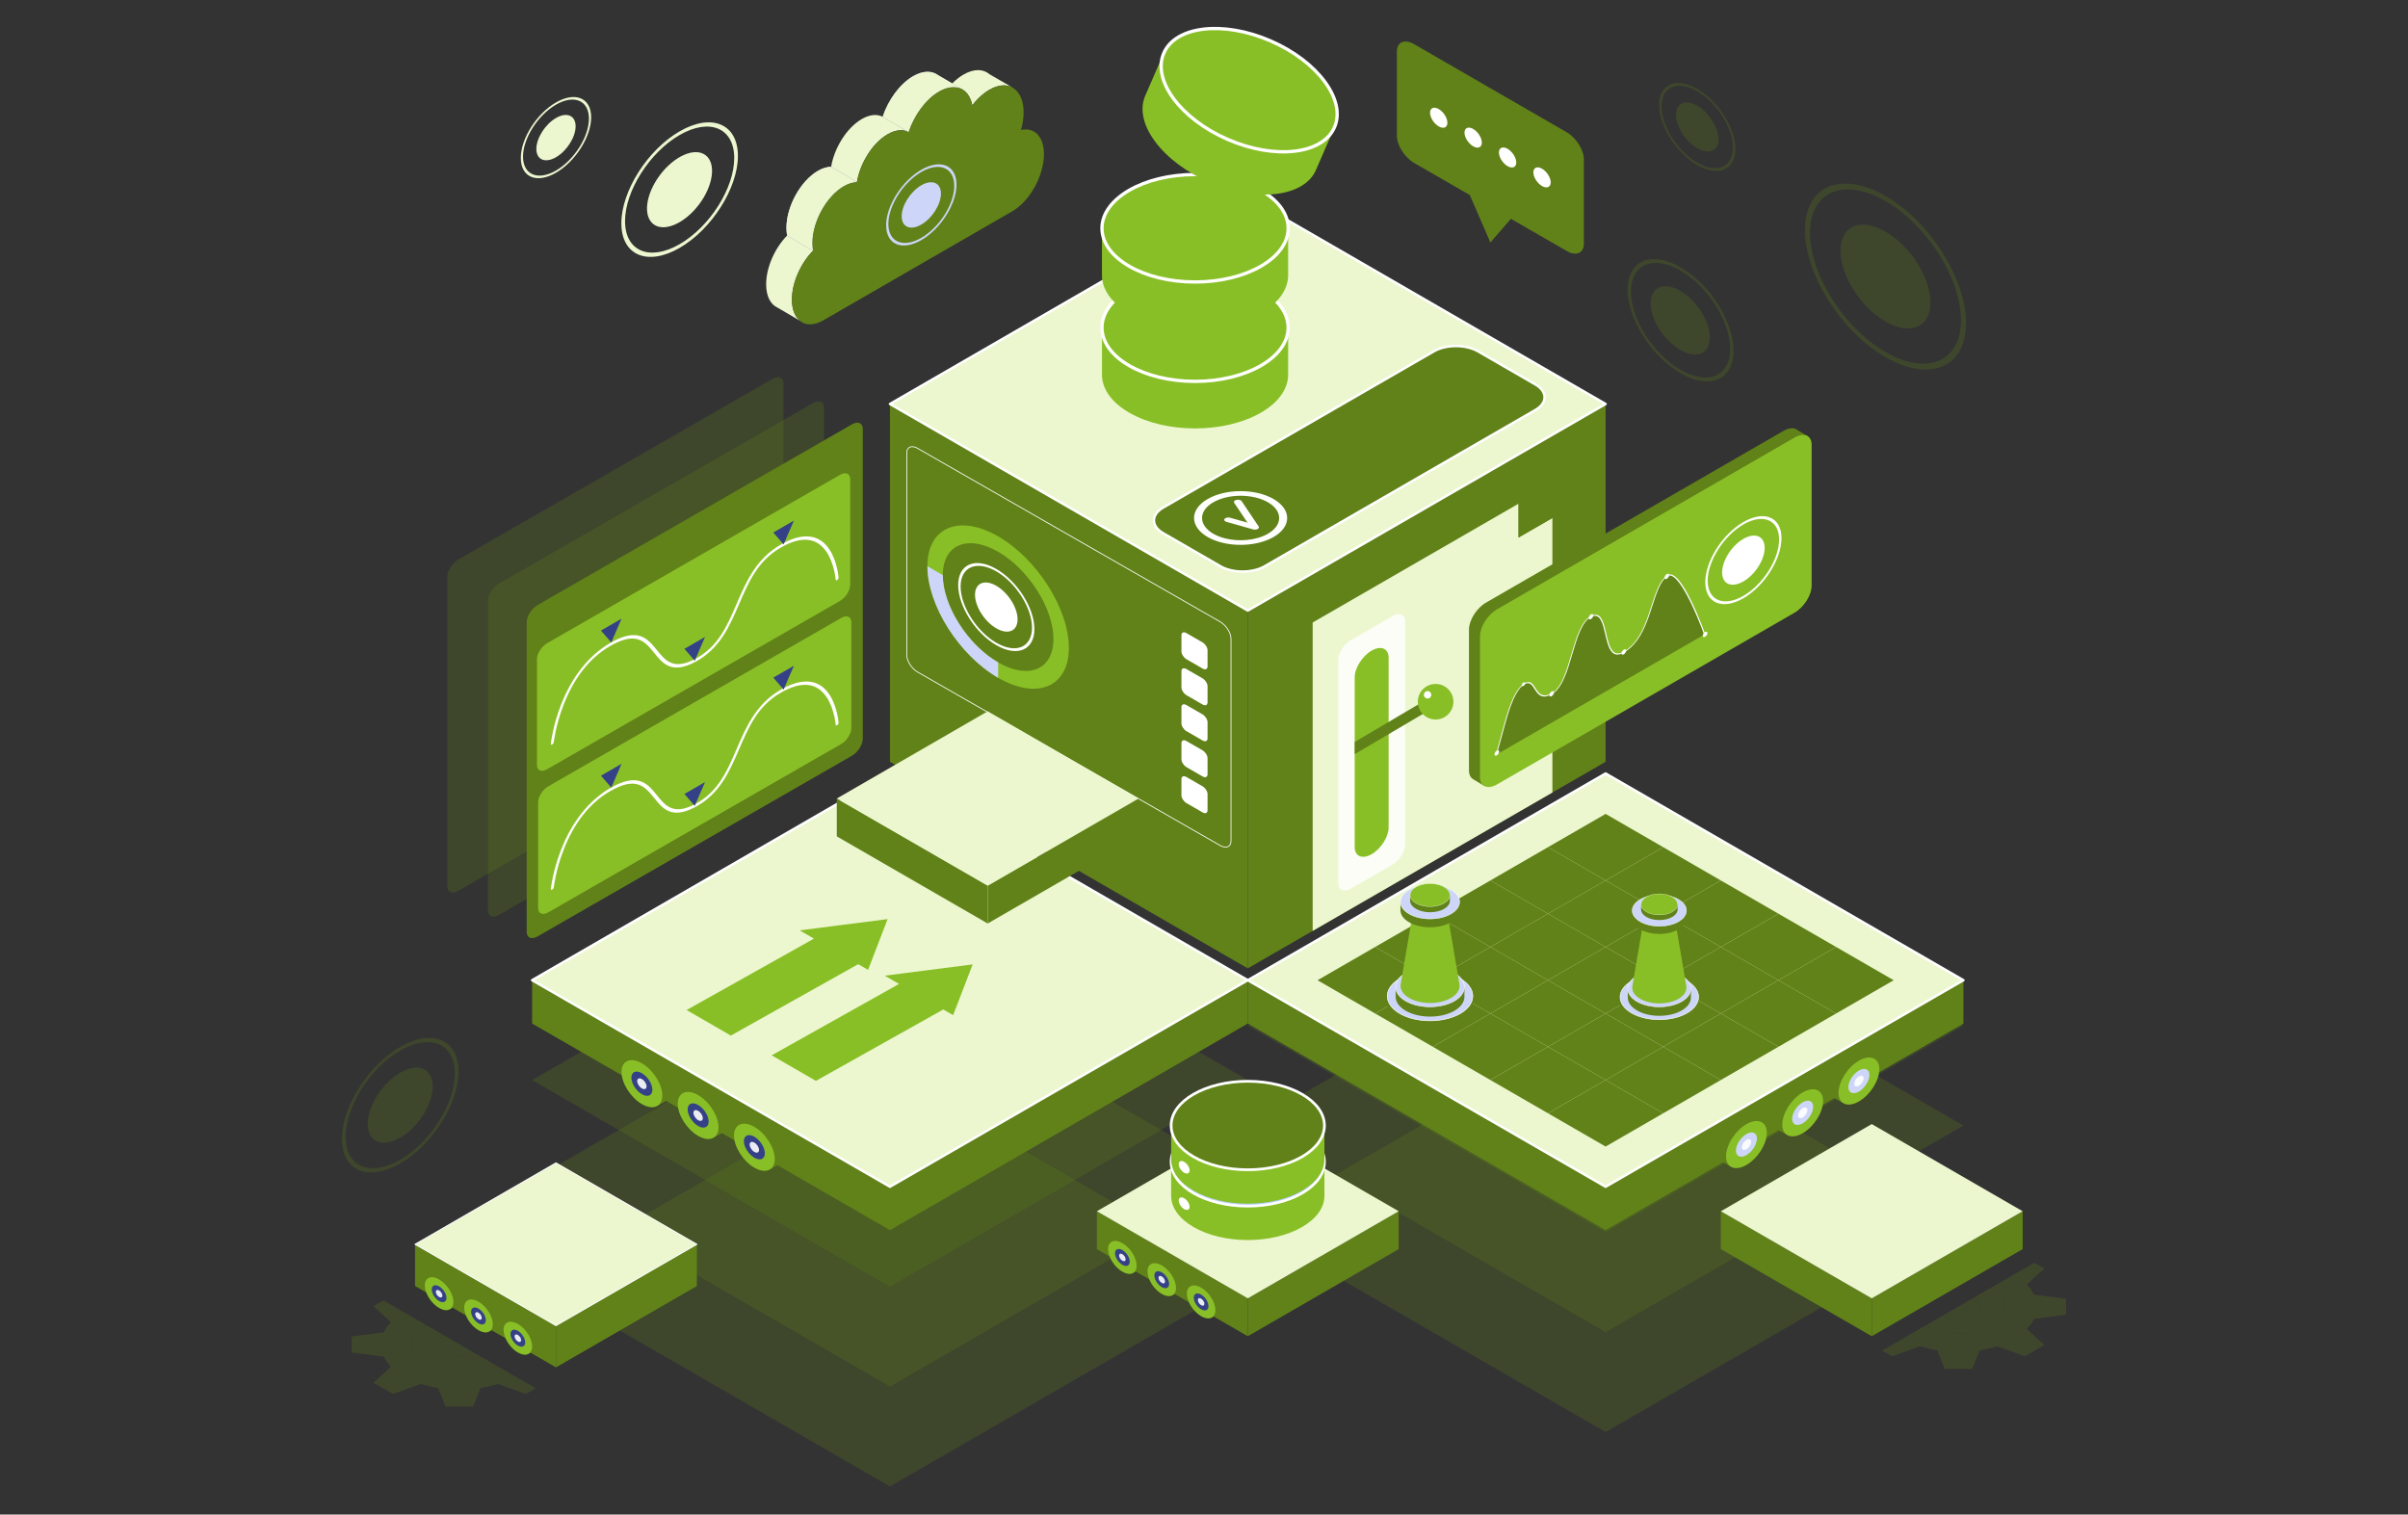 <?xml version="1.0" encoding="utf-8"?>
<!-- Generator: Adobe Illustrator 24.1.2, SVG Export Plug-In . SVG Version: 6.00 Build 0)  -->
<svg version="1.1" id="Layer_1" xmlns="http://www.w3.org/2000/svg" xmlns:xlink="http://www.w3.org/1999/xlink" x="0px" y="0px"
	 viewBox="0 0 921.34 579.54" style="enable-background:new 0 0 921.34 579.54;" xml:space="preserve">
<rect x="0" y="0" width="921.34" height="579.54" fill="#333333" stroke="none"/>
<style type="text/css">
	.st0{opacity:0.25;fill:#618219;}
	.st1{fill:#618219;}
	.st2{fill:#ECF7D0;}
	.st3{fill:none;stroke:#FFFFFF;stroke-width:0.936;stroke-linecap:round;stroke-linejoin:round;stroke-miterlimit:10;}
	.st4{fill:none;stroke:#FFFFFF;stroke-width:0.369;stroke-linecap:round;stroke-linejoin:round;stroke-miterlimit:10;}
	.st5{fill:#89BF26;}
	.st6{fill:none;stroke:#FFFFFF;stroke-width:0.3;stroke-linecap:round;stroke-linejoin:round;stroke-miterlimit:10;}
	.st7{fill:#FFFFFF;}
	.st8{fill:#354187;}
	.st9{fill:none;stroke:#FFFFFF;stroke-width:0.936;stroke-miterlimit:10;}
	.st10{fill:none;stroke:#FFFFFF;stroke-width:1.266;stroke-miterlimit:10;}
	.st11{fill:#CDD6F9;}
	.st12{fill:none;stroke:#FFFFFF;stroke-width:0.221;stroke-miterlimit:10;}
	.st13{fill:none;stroke:#FFFFFF;stroke-width:0.178;stroke-miterlimit:10;}
	.st14{fill:none;stroke:#FFFFFF;stroke-width:0.153;stroke-miterlimit:10;}
	.st15{fill:none;stroke:#FFFFFF;stroke-width:0.103;stroke-miterlimit:10;}
	.st16{fill:none;stroke:#FFFFFF;stroke-width:0.241;stroke-miterlimit:10;}
	.st17{fill:none;stroke:#FFFFFF;stroke-width:0.194;stroke-miterlimit:10;}
	.st18{fill:none;stroke:#FFFFFF;stroke-width:0.167;stroke-miterlimit:10;}
	.st19{fill:none;stroke:#FFFFFF;stroke-width:0.112;stroke-miterlimit:10;}
	.st20{fill:url(#SVGID_1_);}
	.st21{fill:none;stroke:#FFFFFF;stroke-width:1.042;stroke-miterlimit:10;}
	.st22{opacity:0.25;}
	.st23{opacity:0.8;fill:#FFFFFF;}
	.st24{clip-path:url(#SVGID_3_);}
	.st25{opacity:0.9;fill:#FFFFFF;}
</style>
<g>
	<g>
		<polygon class="st0" points="340.51,492.34 477.42,413.29 340.51,334.18 203.6,413.29 		"/>
		<polygon class="st0" points="340.51,530.57 477.42,451.52 340.51,372.41 203.6,451.52 		"/>
		<polygon class="st0" points="340.51,568.79 477.42,489.75 340.51,410.64 203.6,489.75 		"/>
	</g>
	<g>
		<polygon class="st0" points="614.33,471.52 751.24,392.47 614.33,313.36 477.42,392.47 		"/>
		<polygon class="st0" points="614.33,509.74 751.24,430.7 614.33,351.59 477.42,430.7 		"/>
		<polygon class="st0" points="614.33,547.97 751.24,468.92 614.33,389.81 477.42,468.92 		"/>
	</g>
	<path class="st0" d="M311.13,280.98l-120.28,69.14c-2.3,1.33-4.16,0.54-4.16-1.76V229.88c0-2.3,1.86-5.23,4.16-6.56l120.28-69.14
		c2.3-1.33,4.16-0.54,4.16,1.76v118.49C315.29,276.72,313.43,279.66,311.13,280.98z"/>
	<path class="st0" d="M295.6,271.76L175.32,340.9c-2.3,1.33-4.16,0.54-4.16-1.76V220.65c0-2.3,1.86-5.23,4.16-6.56l120.28-69.14
		c2.3-1.33,4.16-0.54,4.16,1.76V265.2C299.76,267.49,297.9,270.43,295.6,271.76z"/>
	<g>
		<polygon class="st1" points="614.33,291.49 477.42,370.54 477.42,233.63 614.33,154.58 		"/>
		<polygon class="st1" points="340.51,291.49 477.42,370.54 477.42,233.63 340.51,154.58 		"/>
		<polygon class="st2" points="477.42,233.63 614.33,154.58 477.42,75.47 340.51,154.58 		"/>
		<polygon class="st3" points="477.42,233.63 614.33,154.58 477.42,75.47 340.51,154.58 		"/>
	</g>
	<polygon class="st1" points="477.42,391.65 340.51,470.7 340.51,454.11 477.42,375.07 	"/>
	<polygon class="st1" points="203.6,391.65 340.51,470.7 340.51,454.11 203.6,375.07 	"/>
	<polygon class="st2" points="340.51,454.11 477.42,375.07 340.51,295.96 203.6,375.07 	"/>
	<g>
		<polygon class="st1" points="535.16,477.97 477.42,511.3 477.42,496.82 535.16,463.48 		"/>
		<polygon class="st1" points="419.68,477.97 477.42,511.3 477.42,496.82 419.68,463.48 		"/>
		<polygon class="st2" points="477.42,496.82 535.16,463.48 477.42,430.12 419.68,463.48 		"/>
	</g>
	<g>
		<polygon class="st1" points="773.9,477.97 716.16,511.3 716.16,496.82 773.9,463.48 		"/>
		<polygon class="st1" points="658.42,477.97 716.16,511.3 716.16,496.82 658.42,463.48 		"/>
		<polygon class="st2" points="716.16,496.82 773.9,463.48 716.16,430.12 658.42,463.48 		"/>
	</g>
	<polygon class="st1" points="751.24,391.66 614.33,470.71 614.33,454.13 751.24,375.08 	"/>
	<polygon class="st1" points="477.42,391.66 614.33,470.71 614.33,454.13 477.42,375.08 	"/>
	<polygon class="st2" points="614.33,454.13 751.24,375.08 614.33,295.97 477.42,375.08 	"/>
	<polygon class="st3" points="340.51,454.1 477.42,375.06 340.51,295.95 203.6,375.06 	"/>
	<polygon class="st1" points="266.64,492.09 212.72,523.22 212.72,507.25 266.64,476.12 	"/>
	<polygon class="st1" points="158.8,492.09 212.72,523.22 212.72,507.25 158.8,476.12 	"/>
	<polygon class="st2" points="212.72,507.25 266.64,476.12 212.72,444.96 158.8,476.12 	"/>
	<polygon class="st4" points="212.72,507.25 266.64,476.12 212.72,444.96 158.8,476.12 	"/>
	<polygon class="st3" points="614.33,454.11 751.24,375.07 614.33,295.96 477.42,375.07 	"/>
	<g>
		<polygon class="st1" points="614.33,336.9 592.28,324.17 570.24,336.9 592.28,349.63 		"/>
		<polygon class="st1" points="614.33,362.35 636.37,349.63 614.33,336.9 592.28,349.63 		"/>
		<polygon class="st1" points="636.37,375.08 658.42,362.35 636.37,349.63 614.33,362.35 		"/>
		<polygon class="st1" points="658.42,387.81 680.46,375.08 658.42,362.35 636.37,375.08 		"/>
		<polygon class="st1" points="614.33,387.81 636.37,375.08 614.33,362.35 592.28,375.08 		"/>
		<polygon class="st1" points="592.28,349.63 570.24,336.9 548.2,349.63 570.24,362.35 		"/>
		<polygon class="st1" points="570.24,362.35 548.2,349.63 526.15,362.35 548.2,375.08 		"/>
		<polygon class="st1" points="570.24,362.35 548.2,375.08 570.24,387.81 592.28,375.08 		"/>
		<polygon class="st1" points="614.33,362.35 592.28,349.63 570.24,362.35 592.28,375.08 		"/>
		<polygon class="st1" points="614.33,387.81 636.37,400.53 658.42,387.81 636.37,375.08 		"/>
		<polygon class="st1" points="592.29,400.53 614.33,413.26 636.37,400.53 614.33,387.81 		"/>
		<polygon class="st1" points="592.28,375.08 570.24,387.81 592.29,400.53 614.33,387.81 		"/>
		<polygon class="st1" points="526.15,362.35 504.11,375.08 526.15,387.81 548.2,375.08 		"/>
		<polygon class="st1" points="658.42,387.81 680.46,400.54 702.51,387.81 680.46,375.08 		"/>
		<polygon class="st1" points="702.51,387.81 724.55,375.08 702.51,362.35 680.46,375.08 		"/>
		<polygon class="st1" points="658.42,362.35 680.46,349.63 658.42,336.9 636.37,349.63 		"/>
		<polygon class="st1" points="680.46,375.08 702.51,362.35 680.46,349.63 658.42,362.35 		"/>
		<polygon class="st1" points="636.37,349.63 658.42,336.9 636.37,324.17 614.33,336.9 		"/>
		<polygon class="st1" points="592.28,324.17 614.33,336.9 636.37,324.17 614.33,311.44 		"/>
		<polygon class="st1" points="548.2,375.08 526.15,387.81 548.2,400.53 570.24,387.81 		"/>
		<polygon class="st1" points="592.29,400.53 570.24,413.26 592.29,425.99 614.33,413.26 		"/>
		<polygon class="st1" points="570.24,387.81 548.2,400.53 570.24,413.26 592.29,400.53 		"/>
		<polygon class="st1" points="636.37,400.53 658.42,413.26 680.46,400.54 658.42,387.81 		"/>
		<polygon class="st1" points="592.29,425.99 614.33,438.72 636.37,425.99 614.33,413.26 		"/>
		<polygon class="st1" points="614.33,413.26 636.37,425.99 658.42,413.26 636.37,400.53 		"/>
	</g>
	<path class="st1" d="M325.96,289.18l-120.28,69.14c-2.3,1.33-4.16,0.54-4.16-1.76V238.08c0-2.3,1.86-5.23,4.16-6.56l120.28-69.14
		c2.3-1.33,4.16-0.54,4.16,1.76v118.49C330.12,284.92,328.26,287.86,325.96,289.18z"/>
	<path class="st5" d="M321.42,229.91l-112.08,64.43c-2.14,1.24-3.88,0.5-3.88-1.64v-40.47c0-2.14,1.74-4.88,3.88-6.11l112.08-64.43
		c2.14-1.24,3.88-0.5,3.88,1.64v40.47C325.3,225.94,323.56,228.67,321.42,229.91z"/>
	<path class="st5" d="M321.86,284.68l-112.08,64.43c-2.14,1.24-3.88,0.5-3.88-1.64V307c0-2.14,1.74-4.88,3.88-6.11l112.08-64.43
		c2.14-1.24,3.88-0.5,3.88,1.64v40.47C325.74,280.71,324,283.45,321.86,284.68z"/>
	<path class="st1" d="M351.1,257.16l115.74,66.36c2.3,1.33,4.16,0.54,4.16-1.76v-77.29c0-2.3-1.86-5.23-4.16-6.56L351.1,171.56
		c-2.3-1.33-4.16-0.54-4.16,1.76v77.29C346.94,252.9,348.8,255.84,351.1,257.16z"/>
	<path class="st6" d="M351.1,257.16l115.74,66.36c2.3,1.33,4.16,0.54,4.16-1.76v-77.29c0-2.3-1.86-5.23-4.16-6.56L351.1,171.56
		c-2.3-1.33-4.16-0.54-4.16,1.76v77.29C346.94,252.9,348.8,255.84,351.1,257.16z"/>
	<g>
		<polygon class="st2" points="581.02,192.73 502.25,238.2 502.25,356.21 593.97,303.25 593.97,198.2 581.02,205.68 		"/>
		<polygon class="st1" points="581.02,192.73 581.02,205.68 593.97,198.2 		"/>
	</g>
	<path class="st1" d="M691.67,166.91l-3.89-2.31l0,0c-1.18-1.03-3.16-1.02-5.39,0.27L568.6,230.57c-3.62,2.09-6.55,6.71-6.55,10.33
		v53.91c0,1.6,0.58,2.74,1.54,3.32l0,0l4.4,2.67l1.76-3.29l-0.72-0.19l113.35-65.45c3.62-2.09,6.55-6.71,6.55-10.33v-51.03l0.1,0.11
		L691.67,166.91z"/>
	<path class="st5" d="M686.61,234.45l-113.79,65.69c-3.62,2.09-6.55,0.85-6.55-2.77v-53.91c0-3.62,2.93-8.24,6.55-10.33
		l113.79-65.69c3.62-2.09,6.55-0.85,6.55,2.77v53.91C693.16,227.74,690.23,232.36,686.61,234.45z"/>
	<path class="st1" d="M587.47,156.88l-103.58,59.8c-4.67,2.7-12.25,2.7-16.93,0l-21.94-12.67c-4.67-2.7-4.67-7.07,0-9.77
		l103.58-59.8c4.67-2.7,12.25-2.7,16.93,0l21.94,12.67C592.15,149.81,592.15,154.18,587.47,156.88z"/>
	<g>
		<path class="st7" d="M320.31,221.96c-0.3,0.17-0.54,0.09-0.57-0.2c0-0.06-0.49-5.96-3.36-10.37c-3.8-5.84-9.8-6.43-17.79-1.77
			c-8.7,5.07-12.13,13.05-15.78,21.5c-3.64,8.45-7.41,17.18-16.83,22.18c-9.02,4.78-12.38,0.61-15.63-3.42
			c-3.52-4.36-6.84-8.49-16.86-2.7c-0.04,0.02-0.07,0.04-0.11,0.06c-7.72,4.49-13.68,12.03-17.72,22.39
			c-3.04,7.8-3.77,14.34-3.78,14.4c-0.04,0.33-0.32,0.72-0.63,0.86c-0.31,0.14-0.54-0.01-0.5-0.34c0.03-0.27,0.77-6.81,3.89-14.85
			c4.18-10.74,10.66-18.9,18.73-23.6c0.04-0.02,0.08-0.04,0.11-0.07c10.69-6.17,14.33-1.65,17.86,2.72
			c3.24,4.02,6.3,7.82,14.69,3.38c8.73-4.62,12.16-12.58,15.79-21.01c3.64-8.45,7.4-17.18,16.75-22.63
			c8.37-4.88,14.89-4.25,18.84,1.84c2.95,4.55,3.43,10.44,3.45,10.69c0.02,0.3-0.21,0.71-0.53,0.91
			C320.34,221.94,320.33,221.95,320.31,221.96z"/>
		<polygon class="st8" points="233.89,239 237.83,236.72 235.86,241.28 233.89,245.83 231.91,243.56 229.94,241.28 		"/>
		<polygon class="st8" points="265.82,245.99 269.77,243.71 267.79,248.27 265.82,252.83 263.85,250.55 261.87,248.27 		"/>
		<polygon class="st8" points="299.82,201.48 303.77,199.2 301.79,203.76 299.82,208.32 297.85,206.04 295.87,203.76 		"/>
	</g>
	<g>
		<path class="st7" d="M320.31,277.49c-0.29,0.17-0.54,0.09-0.57-0.2c0-0.06-0.49-5.96-3.36-10.37c-3.8-5.84-9.8-6.43-17.79-1.77
			c-8.7,5.07-12.13,13.05-15.78,21.5c-3.64,8.45-7.41,17.18-16.83,22.18c-9.02,4.78-12.38,0.61-15.63-3.42
			c-3.52-4.36-6.84-8.49-16.86-2.7c-0.04,0.02-0.07,0.04-0.11,0.06c-7.72,4.49-13.68,12.03-17.72,22.39
			c-3.04,7.8-3.77,14.34-3.78,14.4c-0.04,0.33-0.32,0.72-0.63,0.86c-0.31,0.14-0.54-0.01-0.5-0.34c0.03-0.27,0.77-6.81,3.89-14.85
			c4.18-10.74,10.66-18.9,18.73-23.6c0.04-0.02,0.08-0.04,0.11-0.07c10.69-6.17,14.33-1.65,17.86,2.72
			c3.24,4.02,6.3,7.82,14.69,3.38c8.73-4.62,12.16-12.58,15.79-21.01c3.64-8.45,7.4-17.18,16.75-22.63
			c8.37-4.88,14.89-4.25,18.84,1.84c2.95,4.55,3.43,10.44,3.45,10.69c0.02,0.3-0.21,0.71-0.53,0.91
			C320.34,277.48,320.33,277.49,320.31,277.49z"/>
		<polygon class="st8" points="233.89,294.53 237.83,292.25 235.86,296.81 233.89,301.37 231.91,299.09 229.94,296.81 		"/>
		<polygon class="st8" points="265.82,301.53 269.77,299.25 267.79,303.8 265.82,308.36 263.85,306.08 261.87,303.8 		"/>
		<polygon class="st8" points="299.82,257.01 303.77,254.74 301.79,259.29 299.82,263.85 297.85,261.57 295.87,259.29 		"/>
	</g>
	<path class="st1" d="M541.08,16.91l58.33,33.68c3.65,2.11,6.6,6.77,6.6,10.41v32.23c0,3.65-2.96,4.9-6.6,2.79l-21.31-12.3
		l-2.91,3.36l-4.95,5.71l-4.95-11.43l-2.91-6.71l-21.31-12.3c-3.65-2.11-6.6-6.77-6.6-10.41V19.7
		C534.47,16.05,537.43,14.8,541.08,16.91z"/>
	<path class="st9" d="M587.47,156.88l-103.58,59.8c-4.67,2.7-12.25,2.7-16.93,0l-21.94-12.67c-4.67-2.7-4.67-7.07,0-9.77
		l103.58-59.8c4.67-2.7,12.25-2.7,16.93,0l21.94,12.67C592.15,149.81,592.15,154.18,587.47,156.88z"/>
	<g>
		<g>
			<path class="st5" d="M491.51,125.34c-1.6-3.26-4.63-6.34-9.07-8.91c-13.91-8.03-36.46-8.03-50.37,0
				c-5.17,2.99-8.42,6.66-9.75,10.51l-0.69-1.57v18.53l0.01,0c0.23,5.09,3.7,10.13,10.42,14.01c13.91,8.03,36.46,8.03,50.37,0
				c6.84-3.95,10.32-9.11,10.43-14.29c0,0,0,0,0,0v-18.25L491.51,125.34z"/>
			<ellipse class="st5" cx="457.25" cy="125.37" rx="35.62" ry="20.56"/>
			<ellipse class="st10" cx="457.25" cy="125.37" rx="35.62" ry="20.56"/>
		</g>
	</g>
	<g>
		<path class="st1" d="M649.33,381.49c-0.68-1.37-1.95-2.67-3.82-3.75c-5.86-3.38-15.37-3.38-21.23,0
			c-2.18,1.26-3.55,2.81-4.11,4.43l-0.29-0.66V386l0.01,0c0.09,2.14,1.56,4.27,4.39,5.9c5.86,3.38,15.37,3.38,21.23,0
			c2.88-1.66,4.35-3.84,4.4-6.02c0,0,0,0,0,0v-4.38L649.33,381.49z"/>
		<path class="st11" d="M645.5,375.37c5.86,3.38,5.86,8.87,0,12.26c-5.86,3.38-15.37,3.38-21.23,0c-5.86-3.38-5.86-8.87,0-12.26
			C630.14,371.99,639.64,371.99,645.5,375.37z"/>
		<path class="st12" d="M645.5,375.37c5.86,3.38,5.86,8.87,0,12.26c-5.86,3.38-15.37,3.38-21.23,0c-5.86-3.38-5.86-8.87,0-12.26
			C630.14,371.99,639.64,371.99,645.5,375.37z"/>
	</g>
	<g>
		<path class="st1" d="M646.51,378.29c-0.54-1.11-1.57-2.15-3.08-3.02c-4.72-2.72-12.36-2.72-17.08,0c-1.75,1.01-2.85,2.26-3.3,3.56
			l-0.23-0.53v3.61l0,0c0.08,1.72,1.25,3.44,3.53,4.75c4.72,2.72,12.36,2.72,17.08,0c2.32-1.34,3.5-3.09,3.54-4.84c0,0,0,0,0,0
			v-3.52L646.51,378.29z"/>
		<path class="st11" d="M643.43,373.37c4.72,2.72,4.72,7.14,0,9.86c-4.72,2.72-12.36,2.72-17.08,0c-4.72-2.72-4.72-7.14,0-9.86
			C631.07,370.65,638.71,370.65,643.43,373.37z"/>
		<path class="st13" d="M643.43,373.37c4.72,2.72,4.72,7.14,0,9.86c-4.72,2.72-12.36,2.72-17.08,0c-4.72-2.72-4.72-7.14,0-9.86
			C631.07,370.65,638.71,370.65,643.43,373.37z"/>
	</g>
	<g>
		<g>
			<path class="st5" d="M491.51,87.3c-1.6-3.26-4.63-6.34-9.07-8.9c-13.91-8.03-36.46-8.03-50.37,0c-5.17,2.99-8.42,6.66-9.75,10.51
				l-0.69-1.57v18.53l0.01,0c0.23,5.09,3.7,10.13,10.42,14.01c13.91,8.03,36.46,8.03,50.37,0c6.84-3.95,10.32-9.11,10.43-14.29
				c0,0,0,0,0,0V87.34L491.51,87.3z"/>
			<ellipse class="st5" cx="457.25" cy="87.34" rx="35.62" ry="20.56"/>
			<ellipse class="st10" cx="457.25" cy="87.34" rx="35.62" ry="20.56"/>
		</g>
	</g>
	<g>
		<g>
			<path class="st5" d="M509.46,47.95c-0.17-3.63-1.72-7.66-4.78-11.78c-9.56-12.9-30.25-21.88-46.21-20.05
				c-5.93,0.68-10.38,2.76-13.13,5.76l0-1.72l-7.38,16.99l0.01,0.01c-1.82,4.75-0.64,10.77,3.98,17
				c9.56,12.9,30.25,21.88,46.21,20.05c7.85-0.9,13.09-4.25,15.25-8.95c0,0,0,0,0,0l7.27-16.75L509.46,47.95z"/>
			
				<ellipse transform="matrix(0.398 -0.917 0.917 0.398 256.197 459.172)" class="st5" cx="478.02" cy="34.35" rx="20.56" ry="35.62"/>
			
				<ellipse transform="matrix(0.398 -0.917 0.917 0.398 256.197 459.172)" class="st10" cx="478.02" cy="34.35" rx="20.56" ry="35.62"/>
		</g>
	</g>
	<g>
		<polygon class="st1" points="435.65,320.03 377.91,353.37 377.91,338.88 435.65,305.55 		"/>
		<polygon class="st1" points="320.17,320.03 377.91,353.37 377.91,338.88 320.17,305.55 		"/>
		<polygon class="st2" points="377.91,338.88 435.65,305.55 377.91,272.18 320.17,305.55 		"/>
	</g>
	<g>
		<path class="st2" d="M368.68,28.51c4-2.31,7.57-2.16,9.97-0.07l0,0l8.84,5.09l0,0c-2.34-1.35-5.49-1.19-8.95,0.81
			c-1.88,1.09-3.67,2.61-5.28,4.42c-0.43,0.48-0.85,0.98-1.25,1.5c-0.46-2.32-1.43-4.12-2.77-5.31c-0.58-0.51-1.23-0.91-1.94-1.19
			l-2.98-1.82C365.69,30.56,367.16,29.39,368.68,28.51z"/>
		<path class="st11" d="M359.24,34.99c-5.08,2.93-9.48,9.04-11.65,15.51l-9.87-5.83c2.17-6.47,6.57-12.58,11.65-15.51
			c3.8-2.19,7.21-2.17,9.61-0.37l5.36,3.14l2.98,1.82C365.08,32.9,362.28,33.23,359.24,34.99z"/>
		<path class="st2" d="M301.18,90.12l9.87,5.83l0,0c-4.68,4.74-8.04,12.19-8.04,18.66l0,0c0,3.76,1.13,6.54,3,8.08l-8.55-5l0,0
			c-2.64-1.2-4.32-4.33-4.32-8.91l0,0C293.14,102.31,296.49,94.86,301.18,90.12z"/>
		<path class="st2" d="M347.58,50.5c-2.12-1.09-4.92-0.89-7.98,0.88c-5.71,3.3-10.5,10.97-11.73,18.27l0,0l0,0L318,63.82
			c1.23-7.3,6.02-14.97,11.73-18.27c3.06-1.77,5.85-1.97,7.98-0.88L347.58,50.5L347.58,50.5z"/>
		<path class="st11" d="M327.87,69.65c-1.53,0.01-3.24,0.51-5.05,1.55c-6.65,3.84-12.04,13.6-12.04,21.81
			c0,1.06,0.09,2.05,0.26,2.95l0,0l0,0l-9.87-5.83c-0.17-0.9-0.26-1.88-0.26-2.95c0-8.2,5.39-17.97,12.04-21.81
			c1.8-1.04,3.51-1.54,5.05-1.55L327.87,69.65L327.87,69.65z"/>
		<path class="st1" d="M311.05,96.01L311.05,96.01c-0.17-0.9-0.26-1.88-0.26-2.95c0-8.2,5.39-17.97,12.04-21.81
			c1.8-1.04,3.51-1.54,5.05-1.55c1.23-7.3,6.02-14.97,11.73-18.27c3.06-1.77,5.85-1.97,7.98-0.88c2.17-6.47,6.57-12.58,11.65-15.51
			c3.04-1.76,5.85-2.09,8.07-1.23c0.71,0.28,1.36,0.68,1.94,1.19c1.34,1.19,2.31,2.98,2.77,5.31c0.4-0.52,0.82-1.02,1.25-1.5
			c1.62-1.81,3.4-3.34,5.28-4.42c3.46-2,6.6-2.16,8.95-0.81c2.55,1.47,4.15,4.74,4.15,9.39c0,2.2-0.36,4.5-1,6.78
			c5.07-1.17,8.78,2.43,8.78,9.24l0,0c0,8.21-5.39,17.97-12.05,21.81l-72.32,41.75c-3.6,2.08-6.84,2-9.05,0.18
			c-1.87-1.54-3-4.32-3-8.08v0C303.01,108.19,306.36,100.75,311.05,96.01z"/>
		<path class="st2" d="M359.24,34.99c-5.08,2.93-9.48,9.04-11.65,15.51l-9.87-5.83c2.17-6.47,6.57-12.58,11.65-15.51
			c3.8-2.19,7.21-2.17,9.61-0.37l5.36,3.14l2.98,1.82C365.08,32.9,362.28,33.23,359.24,34.99z"/>
		<path class="st2" d="M327.87,69.65c-1.53,0.01-3.24,0.51-5.05,1.55c-6.65,3.84-12.04,13.6-12.04,21.81c0,1.06,0.09,2.05,0.26,2.95
			l0,0l0,0l-9.87-5.83c-0.17-0.9-0.26-1.88-0.26-2.95c0-8.2,5.39-17.97,12.04-21.81c1.8-1.04,3.51-1.54,5.05-1.55L327.87,69.65
			L327.87,69.65z"/>
	</g>
	<path class="st5" d="M645.23,377.47L645.23,377.47l0-0.03c-0.01-0.04-0.01-0.09-0.02-0.13l-4.36-25.59h-5.96h-5.96l-4.36,25.62
		c0,0.03-0.01,0.05-0.01,0.08l-0.01,0.06h0c-0.24,1.69,0.76,3.43,3,4.72c4.05,2.34,10.62,2.34,14.68,0
		C644.47,380.89,645.47,379.16,645.23,377.47z"/>
	<path class="st11" d="M639.12,349.27c2.33,1.35,2.33,3.53,0,4.88c-2.33,1.35-6.12,1.35-8.45,0c-2.33-1.35-2.33-3.53,0-4.88
		C633,347.93,636.78,347.93,639.12,349.27z"/>
	<g>
		<path class="st1" d="M644.87,348.41c-0.47-0.95-1.35-1.85-2.64-2.59c-4.05-2.34-10.62-2.34-14.68,0
			c-1.51,0.87-2.45,1.94-2.84,3.06l-0.2-0.46v3.11l0,0c0.07,1.48,1.08,2.95,3.04,4.08c4.05,2.34,10.62,2.34,14.68,0
			c1.99-1.15,3.01-2.65,3.04-4.16c0,0,0,0,0,0v-3.03L644.87,348.41z"/>
		<path class="st11" d="M642.23,344.18c4.05,2.34,4.05,6.13,0,8.47s-10.62,2.34-14.68,0c-4.05-2.34-4.05-6.13,0-8.47
			C631.6,341.84,638.18,341.84,642.23,344.18z"/>
		<path class="st14" d="M642.23,344.18c4.05,2.34,4.05,6.13,0,8.47s-10.62,2.34-14.68,0c-4.05-2.34-4.05-6.13,0-8.47
			C631.6,341.84,638.18,341.84,642.23,344.18z"/>
	</g>
	<g>
		<path class="st1" d="M641.61,346.04c-0.31-0.64-0.91-1.24-1.78-1.75c-2.73-1.58-7.15-1.58-9.88,0c-1.01,0.59-1.65,1.31-1.91,2.06
			l-0.13-0.31v2.09l0,0c0.04,1,0.73,1.99,2.04,2.75c2.73,1.58,7.16,1.58,9.88,0c1.34-0.78,2.02-1.79,2.05-2.8c0,0,0,0,0,0v-2.04
			L641.61,346.04z"/>
		<ellipse class="st5" cx="634.89" cy="346.05" rx="6.99" ry="4.04"/>
		<ellipse class="st15" cx="634.89" cy="346.05" rx="6.99" ry="4.04"/>
	</g>
	<g>
		<g>
			<path class="st1" d="M562.89,381.12c-0.74-1.5-2.13-2.91-4.17-4.09c-6.39-3.69-16.75-3.69-23.14,0
				c-2.38,1.37-3.87,3.06-4.48,4.83l-0.32-0.72v4.9l0.01,0c0.1,2.34,1.7,4.65,4.79,6.44c6.39,3.69,16.75,3.69,23.14,0
				c3.14-1.81,4.74-4.18,4.79-6.56c0,0,0,0,0,0v-4.77L562.89,381.12z"/>
			<ellipse class="st11" cx="547.15" cy="381.14" rx="16.36" ry="9.45"/>
			<ellipse class="st16" cx="547.15" cy="381.14" rx="16.36" ry="9.45"/>
		</g>
		<g>
			<path class="st1" d="M559.82,377.63c-0.59-1.21-1.71-2.34-3.35-3.29c-5.14-2.97-13.48-2.97-18.62,0c-1.91,1.1-3.11,2.46-3.6,3.89
				l-0.25-0.58v3.94l0,0c0.08,1.88,1.37,3.74,3.85,5.18c5.14,2.97,13.48,2.97,18.62,0c2.53-1.46,3.81-3.37,3.85-5.28c0,0,0,0,0,0
				v-3.84L559.82,377.63z"/>
			<path class="st11" d="M556.46,372.27c5.14,2.97,5.14,7.78,0,10.75c-5.14,2.97-13.48,2.97-18.62,0c-5.14-2.97-5.14-7.78,0-10.75
				C542.99,369.31,551.32,369.31,556.46,372.27z"/>
			<path class="st17" d="M556.46,372.27c5.14,2.97,5.14,7.78,0,10.75c-5.14,2.97-13.48,2.97-18.62,0c-5.14-2.97-5.14-7.78,0-10.75
				C542.99,369.31,551.32,369.31,556.46,372.27z"/>
		</g>
		<path class="st5" d="M558.43,376.74L558.43,376.74l0-0.03c-0.01-0.05-0.02-0.1-0.02-0.14l-4.75-27.89h-6.49h-6.49l-4.76,27.92
			c-0.01,0.03-0.01,0.06-0.01,0.08l-0.01,0.06h0c-0.26,1.84,0.83,3.74,3.27,5.15c4.42,2.55,11.58,2.55,16,0
			C557.59,380.47,558.68,378.58,558.43,376.74z"/>
		<ellipse class="st11" cx="547.15" cy="348.67" rx="6.51" ry="3.76"/>
		<g>
			<path class="st1" d="M558.04,345.06c-0.51-1.04-1.47-2.01-2.88-2.83c-4.42-2.55-11.58-2.55-16,0c-1.64,0.95-2.67,2.12-3.1,3.34
				l-0.22-0.5v3.39l0,0c0.07,1.62,1.17,3.22,3.31,4.45c4.42,2.55,11.58,2.55,16,0c2.17-1.25,3.28-2.89,3.31-4.54c0,0,0,0,0,0v-3.3
				L558.04,345.06z"/>
			<path class="st11" d="M555.15,340.46c4.42,2.55,4.42,6.69,0,9.24c-4.42,2.55-11.58,2.55-16,0c-4.42-2.55-4.42-6.69,0-9.24
				C543.57,337.91,550.74,337.91,555.15,340.46z"/>
			<path class="st18" d="M555.15,340.46c4.42,2.55,4.42,6.69,0,9.24c-4.42,2.55-11.58,2.55-16,0c-4.42-2.55-4.42-6.69,0-9.24
				C543.57,337.91,550.74,337.91,555.15,340.46z"/>
		</g>
		<g>
			<path class="st1" d="M554.48,342.49c-0.34-0.7-0.99-1.36-1.94-1.9c-2.98-1.72-7.8-1.72-10.77,0c-1.11,0.64-1.8,1.42-2.08,2.25
				l-0.15-0.34v2.28l0,0c0.05,1.09,0.79,2.17,2.23,3c2.98,1.72,7.8,1.72,10.77,0c1.46-0.85,2.21-1.95,2.23-3.06c0,0,0,0,0,0v-2.22
				L554.48,342.49z"/>
			<ellipse class="st5" cx="547.15" cy="342.49" rx="7.62" ry="4.4"/>
			<ellipse class="st19" cx="547.15" cy="342.49" rx="7.62" ry="4.4"/>
		</g>
	</g>
	<g>
		<path class="st7" d="M553.8,46.97c0,1.83-1.49,2.46-3.32,1.4s-3.32-3.4-3.32-5.24c0-1.83,1.49-2.46,3.32-1.4
			C552.31,42.79,553.8,45.14,553.8,46.97z"/>
		<path class="st7" d="M566.98,54.58c0,1.83-1.49,2.46-3.32,1.4c-1.83-1.06-3.32-3.4-3.32-5.24c0-1.83,1.49-2.46,3.32-1.4
			C565.49,50.4,566.98,52.74,566.98,54.58z"/>
		<path class="st7" d="M580.15,62.18c0,1.83-1.49,2.46-3.32,1.4c-1.83-1.06-3.32-3.4-3.32-5.24c0-1.83,1.49-2.46,3.32-1.4
			C578.66,58,580.15,60.35,580.15,62.18z"/>
		<path class="st7" d="M593.33,69.79c0,1.83-1.49,2.46-3.32,1.4c-1.83-1.06-3.32-3.4-3.32-5.24c0-1.83,1.49-2.46,3.32-1.4
			C591.84,65.61,593.33,67.96,593.33,69.79z"/>
	</g>
	<g>
		<path class="st7" d="M460.13,255.81l-6.19-3.57c-1.04-0.6-1.9-1.95-1.9-3v-6.19c0-1.04,0.85-1.41,1.9-0.8l6.19,3.57
			c1.04,0.6,1.9,1.95,1.9,3v6.19C462.03,256.06,461.17,256.42,460.13,255.81z"/>
		<path class="st7" d="M460.13,269.57l-6.19-3.57c-1.04-0.6-1.9-1.95-1.9-3v-6.19c0-1.04,0.85-1.41,1.9-0.8l6.19,3.57
			c1.04,0.6,1.9,1.95,1.9,3v6.19C462.03,269.82,461.17,270.18,460.13,269.57z"/>
		<path class="st7" d="M460.13,283.34l-6.19-3.57c-1.04-0.6-1.9-1.95-1.9-3v-6.18c0-1.04,0.85-1.41,1.9-0.8l6.19,3.57
			c1.04,0.6,1.9,1.95,1.9,3v6.19C462.03,283.58,461.17,283.94,460.13,283.34z"/>
		<path class="st7" d="M460.13,297.1l-6.19-3.57c-1.04-0.6-1.9-1.95-1.9-3v-6.18c0-1.04,0.85-1.41,1.9-0.8l6.19,3.57
			c1.04,0.6,1.9,1.95,1.9,3v6.18C462.03,297.34,461.17,297.7,460.13,297.1z"/>
		<path class="st7" d="M460.13,310.86l-6.19-3.57c-1.04-0.6-1.9-1.95-1.9-2.99v-6.19c0-1.04,0.85-1.41,1.9-0.8l6.19,3.57
			c1.04,0.6,1.9,1.95,1.9,3v6.19C462.03,311.1,461.17,311.46,460.13,310.86z"/>
	</g>
	<g>
		<g>
			<path class="st5" d="M381.9,259.35c-14.92-8.61-27.06-27.76-27.06-42.68c0-14.92,12.14-20.05,27.06-11.44
				c14.92,8.61,27.06,27.76,27.06,42.68C408.96,262.84,396.83,267.97,381.9,259.35z M381.9,211.12
				c-11.68-6.74-21.17-2.73-21.17,8.95c0,11.67,9.5,26.66,21.17,33.4c11.68,6.74,21.17,2.73,21.17-8.95
				C403.08,232.84,393.58,217.86,381.9,211.12z"/>
		</g>
		<g>
			<path class="st11" d="M381.9,259.35c-14.92-8.61-27.06-27.76-27.06-42.68l5.89,3.4c0,11.67,9.5,26.66,21.17,33.4V259.35z"/>
		</g>
	</g>
	<g>
		<path class="st5" d="M505.63,444.56c-1.32-2.68-3.81-5.22-7.47-7.33c-11.45-6.61-30.02-6.61-41.47,0
			c-4.26,2.46-6.93,5.48-8.02,8.66l-0.57-1.3V458l0.01,0c0.19,4.19,3.04,8.34,8.58,11.54c11.45,6.61,30.02,6.61,41.47,0
			c5.63-3.25,8.5-7.5,8.59-11.76c0,0,0,0,0,0v-13.19L505.63,444.56z"/>
		<linearGradient id="SVGID_1_" gradientUnits="userSpaceOnUse" x1="448.094" y1="444.587" x2="506.745" y2="444.587">
			<stop  offset="0" style="stop-color:#C1D9FD"/>
			<stop  offset="1" style="stop-color:#A7C8FC"/>
		</linearGradient>
		<ellipse class="st20" cx="477.42" cy="444.59" rx="29.33" ry="16.93"/>
		<ellipse class="st21" cx="477.42" cy="444.59" rx="29.33" ry="16.93"/>
	</g>
	<path class="st7" d="M455.16,461.77c0,1.15-0.93,1.54-2.08,0.88c-1.15-0.66-2.08-2.13-2.08-3.27s0.93-1.54,2.08-0.88
		C454.23,459.16,455.16,460.63,455.16,461.77z"/>
	<g>
		<path class="st5" d="M505.63,430.64c-1.32-2.68-3.81-5.22-7.47-7.33c-11.45-6.61-30.02-6.61-41.47,0
			c-4.26,2.46-6.93,5.48-8.02,8.66l-0.57-1.3v13.41l0.01,0c0.19,4.19,3.04,8.34,8.58,11.54c11.45,6.61,30.02,6.61,41.47,0
			c5.63-3.25,8.5-7.5,8.59-11.76c0,0,0,0,0,0v-13.19L505.63,430.64z"/>
		<ellipse class="st1" cx="477.42" cy="430.67" rx="29.33" ry="16.93"/>
		<ellipse class="st21" cx="477.42" cy="430.67" rx="29.33" ry="16.93"/>
	</g>
	<path class="st7" d="M455.16,447.85c0,1.15-0.93,1.54-2.08,0.88c-1.15-0.66-2.08-2.13-2.08-3.27s0.93-1.54,2.08-0.88
		C454.23,445.24,455.16,446.7,455.16,447.85z"/>
	<g>
		<g>
			<path class="st7" d="M366.62,223.87c0-8.04,6.54-10.81,14.58-6.16c8.04,4.64,14.58,14.96,14.58,23s-6.54,10.81-14.58,6.16
				C373.16,242.23,366.62,231.91,366.62,223.87z M367.54,224.4c0,7.53,6.13,17.2,13.66,21.55c7.53,4.35,13.66,1.76,13.66-5.77
				c0-7.53-6.13-17.2-13.66-21.55C373.67,214.28,367.54,216.87,367.54,224.4z"/>
		</g>
		<path class="st7" d="M373.06,227.59c0,4.5,3.65,10.25,8.14,12.84c4.5,2.6,8.14,1.06,8.14-3.44c0-4.5-3.65-10.25-8.14-12.84
			C376.71,221.55,373.06,223.09,373.06,227.59z"/>
	</g>
	<g class="st22">
		<g>
			<path class="st1" d="M634.81,40.16c0-8.04,6.54-10.81,14.58-6.16c8.04,4.64,14.58,14.96,14.58,23c0,8.04-6.54,10.81-14.58,6.16
				C641.35,58.52,634.81,48.2,634.81,40.16z M635.73,40.69c0,7.53,6.13,17.2,13.66,21.55c7.53,4.35,13.66,1.76,13.66-5.77
				s-6.13-17.2-13.66-21.55C641.86,30.57,635.73,33.16,635.73,40.69z"/>
		</g>
		<path class="st1" d="M641.25,43.88c0,4.5,3.65,10.25,8.14,12.84c4.5,2.6,8.14,1.06,8.14-3.44c0-4.5-3.65-10.25-8.14-12.84
			C644.89,37.84,641.25,39.38,641.25,43.88z"/>
	</g>
	<g class="st22">
		<g>
			<path class="st1" d="M622.74,110.84c0-11.18,9.09-15.02,20.27-8.57c11.18,6.45,20.27,20.79,20.27,31.97
				c0,11.18-9.09,15.02-20.27,8.57C631.84,136.35,622.74,122.01,622.74,110.84z M624.02,111.57c0,10.47,8.52,23.91,18.99,29.95
				c10.47,6.05,18.99,2.45,18.99-8.03c0-10.47-8.52-23.91-18.99-29.95C632.54,97.5,624.02,101.1,624.02,111.57z"/>
		</g>
		
			<ellipse transform="matrix(0.799 -0.601 0.601 0.799 55.476 411.124)" class="st1" cx="643.01" cy="122.54" rx="8.51" ry="15.04"/>
	</g>
	<g class="st22">
		<g>
			<path class="st1" d="M690.59,88.03c0-17,13.83-22.84,30.82-13.03c17,9.81,30.82,31.62,30.82,48.62c0,17-13.83,22.84-30.82,13.03
				C704.42,126.83,690.59,105.02,690.59,88.03z M692.54,89.15c0,15.92,12.95,36.36,28.88,45.55c15.92,9.19,28.88,3.72,28.88-12.2
				s-12.95-36.36-28.88-45.55C705.49,67.75,692.54,73.23,692.54,89.15z"/>
		</g>
		<path class="st1" d="M704.2,95.89c0,9.5,7.7,21.66,17.21,27.14c9.5,5.49,17.21,2.23,17.21-7.27s-7.7-21.66-17.21-27.14
			C711.91,83.13,704.2,86.38,704.2,95.89z"/>
	</g>
	<g>
		<g>
			<path class="st7" d="M667.05,228.92c-8.04,4.64-14.58,1.88-14.58-6.16c0-8.04,6.54-18.36,14.58-23
				c8.04-4.64,14.58-1.88,14.58,6.16C681.63,213.96,675.09,224.28,667.05,228.92z M667.05,200.68
				c-7.53,4.35-13.66,14.02-13.66,21.55s6.13,10.12,13.66,5.77c7.53-4.35,13.66-14.02,13.66-21.55S674.58,196.33,667.05,200.68z"/>
		</g>
		<path class="st7" d="M675.19,209.64c0,4.5-3.65,10.25-8.14,12.84c-4.5,2.6-8.14,1.06-8.14-3.44c0-4.5,3.65-10.25,8.14-12.84
			C671.54,203.6,675.19,205.14,675.19,209.64z"/>
	</g>
	<g>
		<g>
			<path class="st2" d="M260.04,94.85c-12.29,7.1-22.3,2.87-22.3-9.42c0-12.29,10-28.07,22.3-35.17c12.29-7.1,22.3-2.87,22.3,9.42
				C282.33,71.97,272.33,87.75,260.04,94.85z M260.04,51.66c-11.52,6.65-20.89,21.43-20.89,32.95c0,11.52,9.37,15.48,20.89,8.83
				c11.52-6.65,20.89-21.43,20.89-32.95C280.93,48.97,271.56,45.01,260.04,51.66z"/>
		</g>
		
			<ellipse transform="matrix(0.601 -0.799 0.799 0.601 45.748 236.754)" class="st2" cx="260.04" cy="72.55" rx="16.55" ry="9.36"/>
	</g>
	<g>
		<g>
			<path class="st0" d="M153.13,445.19c-12.29,7.1-22.3,2.87-22.3-9.42c0-12.29,10-28.07,22.3-35.17c12.29-7.1,22.3-2.87,22.3,9.42
				S165.43,438.09,153.13,445.19z M153.13,402c-11.52,6.65-20.89,21.43-20.89,32.95c0,11.52,9.37,15.48,20.89,8.83
				c11.52-6.65,20.89-21.43,20.89-32.95C174.02,399.31,164.65,395.35,153.13,402z"/>
		</g>
		<path class="st0" d="M165.58,415.71c0,6.88-5.57,15.67-12.45,19.64c-6.87,3.97-12.45,1.61-12.45-5.26
			c0-6.88,5.57-15.67,12.45-19.64C160.01,406.48,165.58,408.83,165.58,415.71z"/>
	</g>
	<g>
		<g>
			<path class="st2" d="M212.73,66.11c-7.42,4.28-13.46,1.73-13.46-5.69s6.04-16.94,13.46-21.22c7.42-4.28,13.46-1.73,13.46,5.69
				C226.18,52.31,220.14,61.83,212.73,66.11z M212.73,40.05c-6.95,4.01-12.61,12.93-12.61,19.88s5.66,9.34,12.61,5.33
				c6.95-4.01,12.61-12.93,12.61-19.88C225.33,38.43,219.68,36.04,212.73,40.05z"/>
		</g>
		<path class="st2" d="M220.24,48.32c0,4.15-3.36,9.45-7.51,11.85c-4.15,2.4-7.51,0.97-7.51-3.17s3.36-9.45,7.51-11.85
			C216.87,42.75,220.24,44.17,220.24,48.32z"/>
	</g>
	<g>
		<g>
			<path class="st11" d="M352.51,91.87c-7.42,4.28-13.46,1.73-13.46-5.69c0-7.42,6.04-16.94,13.46-21.22
				c7.42-4.28,13.46-1.73,13.46,5.69S359.93,87.59,352.51,91.87z M352.51,65.81c-6.95,4.01-12.61,12.93-12.61,19.88
				s5.66,9.34,12.61,5.33c6.95-4.01,12.61-12.93,12.61-19.88C365.12,64.18,359.46,61.79,352.51,65.81z"/>
		</g>
		<path class="st11" d="M360.02,74.08c0,4.15-3.36,9.45-7.51,11.85c-4.15,2.4-7.51,0.97-7.51-3.18s3.36-9.45,7.51-11.85
			C356.66,68.51,360.02,69.93,360.02,74.08z"/>
	</g>
	<g>
		<path class="st1" d="M637.78,220.39c-6.15,4.63-5.69,21.84-15.64,28.63l-1.34,0.78c-8.22,3.8-4.69-17.34-11.84-13.98
			c-7.52,3.53-7.52,25.16-15.04,29.5c-7.52,4.34-5.78-7.42-11.34-3.17c-2.91,2.22-5.24,8.9-6.81,14.76l-3.03,11.05v0.68l79.49-45.9
			C652.23,242.74,642.95,216.5,637.78,220.39z"/>
		<g>
			<path class="st7" d="M652.05,242.9c-2.57-7.26-10.14-25.43-14.23-22.34c-2.58,1.94-3.96,6.21-5.55,11.14
				c-2.06,6.37-4.39,13.59-10.11,17.49l-0.02,0.01l-1.37,0.79c-4.39,2.03-5.51-2.73-6.59-7.33c-0.99-4.22-1.93-8.21-5.25-6.65
				c-3.65,1.72-5.54,8.16-7.37,14.39c-1.86,6.33-3.79,12.88-7.65,15.11c-4.09,2.36-5.51,0.11-6.77-1.87
				c-1.1-1.73-2.05-3.22-4.53-1.33c-2.28,1.74-4.58,6.78-6.66,14.55l-3.02,11.02v0.65l-0.38,0.22v-0.71l0.01-0.03l3.03-11.05
				c2.15-8.05,4.49-13.09,6.95-14.97c2.77-2.12,3.82-0.46,4.94,1.3c1.21,1.91,2.58,4.07,6.43,1.85c3.59-2.07,5.47-8.46,7.29-14.65
				c1.88-6.4,3.83-13.02,7.77-14.87c3.59-1.69,4.56,2.42,5.58,6.76c1.06,4.48,2.15,9.11,6.25,7.23l1.32-0.76
				c5.48-3.75,7.77-10.82,9.78-17.07c1.63-5.07,3.05-9.44,5.84-11.54c1.28-0.97,2.8-0.37,4.64,1.83c1.42,1.7,3.01,4.35,4.74,7.88
				c2.93,6.01,5.27,12.58,5.29,12.64L652.05,242.9z"/>
		</g>
		<path class="st7" d="M583.55,261.44c0,0.36-0.29,0.82-0.66,1.03c-0.36,0.21-0.66,0.09-0.66-0.28c0-0.36,0.29-0.82,0.66-1.03
			C583.26,260.96,583.55,261.08,583.55,261.44z"/>
		<path class="st7" d="M594.58,264.97c0,0.49-0.4,1.12-0.89,1.41c-0.49,0.28-0.89,0.12-0.89-0.38c0-0.49,0.4-1.12,0.89-1.41
			C594.18,264.31,594.58,264.48,594.58,264.97z"/>
		<path class="st7" d="M573.6,287.62c0,0.49-0.4,1.12-0.89,1.41c-0.49,0.28-0.89,0.12-0.89-0.38s0.4-1.12,0.89-1.41
			C573.2,286.96,573.6,287.13,573.6,287.62z"/>
		<path class="st7" d="M609.62,235.47c0,0.49-0.4,1.12-0.89,1.41c-0.49,0.28-0.89,0.12-0.89-0.38c0-0.49,0.4-1.12,0.89-1.41
			C609.22,234.81,609.62,234.98,609.62,235.47z"/>
		<path class="st7" d="M622.19,248.96c0,0.49-0.4,1.12-0.89,1.41c-0.49,0.28-0.89,0.12-0.89-0.38c0-0.49,0.4-1.12,0.89-1.41
			C621.79,248.3,622.19,248.47,622.19,248.96z"/>
		<path class="st7" d="M638.65,220.05c0,0.49-0.4,1.12-0.89,1.41c-0.49,0.28-0.89,0.12-0.89-0.38c0-0.49,0.4-1.12,0.89-1.41
			C638.25,219.39,638.65,219.55,638.65,220.05z"/>
		<path class="st7" d="M653.28,242.24c0,0.49-0.4,1.12-0.89,1.41c-0.49,0.28-0.89,0.12-0.89-0.38s0.4-1.12,0.89-1.41
			C652.88,241.57,653.28,241.74,653.28,242.24z"/>
	</g>
	<path class="st23" d="M532.76,330.87l-15.87,9.16c-2.67,1.54-4.86,0.62-4.86-2.06v-85.39c0-2.68,2.19-6.13,4.86-7.67l15.87-9.16
		c2.68-1.54,4.86-0.62,4.86,2.06v85.39C537.62,325.87,535.43,329.32,532.76,330.87z"/>
	<path class="st5" d="M524.82,326.85L524.82,326.85c-3.57,2.06-6.49,0.83-6.49-2.74v-64.92c0-3.57,2.92-8.18,6.49-10.24h0
		c3.57-2.06,6.49-0.83,6.49,2.74v64.92C531.32,320.18,528.4,324.79,524.82,326.85z"/>
	<g>
		<defs>
			<path id="SVGID_2_" d="M559.66,276.62c0,0-5.48-19.89-6.96-20.21c-0.98-0.21-13.22,4.81-21.38,8.23v-12.96
				c0-3.57-2.92-4.81-6.49-2.74c-3.57,2.06-6.49,6.67-6.49,10.24v64.92c0,3.57,2.92,4.81,6.49,2.74c3.57-2.06,6.49-6.67,6.49-10.24
				v-24.05L559.66,276.62z"/>
		</defs>
		<clipPath id="SVGID_3_">
			<use xlink:href="#SVGID_2_"  style="overflow:visible;"/>
		</clipPath>
		<g class="st24">
			<g>
				
					<rect x="502.64" y="278.56" transform="matrix(0.861 -0.508 0.508 0.861 -69.299 307.281)" class="st1" width="51.06" height="4.03"/>
			</g>
			<path class="st5" d="M556.1,268.51c0,3.76-3.05,6.81-6.81,6.81c-3.76,0-6.81-3.05-6.81-6.81c0-3.76,3.05-6.81,6.81-6.81
				C553.05,261.7,556.1,264.75,556.1,268.51z"/>
			<path class="st7" d="M547.64,265.86c0,0.79-0.64,1.43-1.43,1.43c-0.79,0-1.43-0.64-1.43-1.43c0-0.79,0.64-1.43,1.43-1.43
				C547,264.43,547.64,265.07,547.64,265.86z"/>
		</g>
	</g>
	<g>
		<g>
			<path class="st1" d="M256.44,417.47c0-4.31-3.49-9.82-7.8-12.31c-2.41-1.39-4.56-1.54-5.99-0.66l0,0l-2.88,1.62l1.25,0.77
				c-0.12,0.47-0.18,1-0.18,1.57c0,4.31,3.49,9.82,7.8,12.31c1.06,0.61,2.07,0.98,2.99,1.13c0.03,0.49,0.09,1.15,0.09,1.15l2.69-1.5
				c0.01-0.01,0.02-0.01,0.03-0.02l0.13-0.08l0,0C255.73,420.77,256.44,419.41,256.44,417.47z"/>
			<g>
				<path class="st5" d="M253.4,419.18c0,4.31-3.49,5.78-7.8,3.3c-4.31-2.49-7.8-8-7.8-12.31c0-4.31,3.49-5.78,7.8-3.3
					C249.9,409.36,253.4,414.87,253.4,419.18z"/>
				<path class="st8" d="M249.62,417c0,2.22-1.8,2.98-4.02,1.7c-2.22-1.28-4.02-4.13-4.02-6.35s1.8-2.98,4.02-1.7
					C247.82,411.94,249.62,414.78,249.62,417z"/>
			</g>
		</g>
		<path class="st25" d="M247.38,415.71c0,0.99-0.8,1.32-1.79,0.76c-0.99-0.57-1.79-1.83-1.79-2.82c0-0.99,0.8-1.32,1.79-0.75
			C246.58,413.46,247.38,414.72,247.38,415.71z"/>
		<g>
			<path class="st1" d="M277.95,429.63c0-4.31-3.49-9.82-7.8-12.31c-2.41-1.39-4.56-1.54-5.99-0.66l0,0l-2.88,1.62l1.25,0.77
				c-0.12,0.47-0.18,1-0.18,1.57c0,4.31,3.49,9.82,7.8,12.31c1.06,0.61,2.07,0.98,2.99,1.13c0.03,0.49,0.09,1.15,0.09,1.15l2.69-1.5
				c0.01-0.01,0.02-0.01,0.03-0.02l0.14-0.08l0,0C277.25,432.92,277.95,431.56,277.95,429.63z"/>
			<g>
				<path class="st5" d="M274.91,431.34c0,4.31-3.49,5.79-7.8,3.3c-4.31-2.49-7.8-8-7.8-12.31c0-4.31,3.49-5.78,7.8-3.3
					C271.42,421.52,274.91,427.03,274.91,431.34z"/>
				<path class="st8" d="M271.14,429.16c0,2.22-1.8,2.98-4.02,1.7c-2.22-1.28-4.02-4.13-4.02-6.35s1.8-2.98,4.02-1.7
					C269.33,424.09,271.14,426.94,271.14,429.16z"/>
			</g>
		</g>
		<path class="st25" d="M268.9,427.87c0,0.99-0.8,1.32-1.79,0.75c-0.99-0.57-1.79-1.83-1.79-2.82c0-0.99,0.8-1.32,1.79-0.75
			C268.1,425.62,268.9,426.88,268.9,427.87z"/>
		<g>
			<path class="st1" d="M299.47,441.78c0-4.31-3.49-9.82-7.8-12.31c-2.41-1.39-4.56-1.54-5.99-0.66l0,0l-2.88,1.62l1.25,0.77
				c-0.12,0.47-0.18,1-0.18,1.57c0,4.31,3.49,9.82,7.8,12.31c1.06,0.61,2.07,0.98,2.99,1.13c0.03,0.49,0.09,1.15,0.09,1.15l2.69-1.5
				c0.01-0.01,0.02-0.01,0.03-0.02l0.14-0.08l0,0C298.77,445.08,299.47,443.72,299.47,441.78z"/>
			<g>
				<path class="st5" d="M296.43,443.5c0,4.31-3.49,5.78-7.8,3.3c-4.31-2.49-7.8-8-7.8-12.31c0-4.31,3.49-5.78,7.8-3.3
					C292.94,433.68,296.43,439.19,296.43,443.5z"/>
				<path class="st8" d="M292.65,441.31c0,2.22-1.8,2.98-4.02,1.7c-2.22-1.28-4.02-4.13-4.02-6.35c0-2.22,1.8-2.98,4.02-1.7
					C290.85,436.25,292.65,439.09,292.65,441.31z"/>
			</g>
		</g>
		<path class="st25" d="M290.42,440.02c0,0.99-0.8,1.32-1.79,0.76c-0.99-0.57-1.79-1.83-1.79-2.82c0-0.99,0.8-1.32,1.79-0.75
			C289.62,437.77,290.42,439.04,290.42,440.02z"/>
	</g>
	<g>
		<g>
			<path class="st1" d="M700.42,416.45c0-4.31,3.49-9.82,7.8-12.31c2.41-1.39,4.56-1.54,5.99-0.66l0,0l2.88,1.62l-1.25,0.77
				c0.12,0.47,0.18,1,0.18,1.57c0,4.31-3.49,9.82-7.8,12.31c-1.06,0.61-2.07,0.98-2.99,1.13c-0.03,0.49-0.09,1.15-0.09,1.15
				l-2.69-1.5c-0.01-0.01-0.02-0.01-0.03-0.02l-0.13-0.08l0,0C701.12,419.74,700.42,418.38,700.42,416.45z"/>
			<g>
				<path class="st5" d="M703.46,418.16c0,4.31,3.49,5.79,7.8,3.3c4.31-2.49,7.8-8,7.8-12.31c0-4.31-3.49-5.78-7.8-3.3
					C706.95,408.34,703.46,413.85,703.46,418.16z"/>
				<path class="st11" d="M707.23,415.98c0,2.22,1.8,2.98,4.02,1.7c2.22-1.28,4.02-4.13,4.02-6.35s-1.8-2.98-4.02-1.7
					C709.03,410.91,707.23,413.76,707.23,415.98z"/>
			</g>
		</g>
		<path class="st25" d="M709.47,414.69c0,0.99,0.8,1.32,1.79,0.75c0.99-0.57,1.79-1.83,1.79-2.82c0-0.99-0.8-1.32-1.79-0.75
			C710.27,412.44,709.47,413.7,709.47,414.69z"/>
		<g>
			<path class="st1" d="M678.9,428.61c0-4.31,3.49-9.82,7.8-12.31c2.41-1.39,4.56-1.54,5.99-0.66l0,0l2.88,1.62l-1.25,0.77
				c0.12,0.47,0.18,1,0.18,1.57c0,4.31-3.49,9.82-7.8,12.31c-1.06,0.61-2.07,0.98-2.99,1.13c-0.03,0.49-0.09,1.15-0.09,1.15
				l-2.69-1.5c-0.01-0.01-0.02-0.01-0.03-0.02l-0.14-0.08l0,0C679.6,431.9,678.9,430.54,678.9,428.61z"/>
			<g>
				<path class="st5" d="M681.94,430.32c0,4.31,3.49,5.78,7.8,3.3c4.31-2.49,7.8-8,7.8-12.31c0-4.31-3.49-5.78-7.8-3.3
					C685.43,420.5,681.94,426.01,681.94,430.32z"/>
				<path class="st11" d="M685.71,428.14c0,2.22,1.8,2.98,4.02,1.7c2.22-1.28,4.02-4.13,4.02-6.35s-1.8-2.98-4.02-1.7
					C687.52,423.07,685.71,425.91,685.71,428.14z"/>
			</g>
		</g>
		<path class="st25" d="M687.95,426.84c0,0.99,0.8,1.32,1.79,0.76c0.99-0.57,1.79-1.83,1.79-2.82c0-0.99-0.8-1.32-1.79-0.75
			C688.75,424.6,687.95,425.86,687.95,426.84z"/>
		<g>
			<path class="st1" d="M657.38,440.76c0-4.31,3.49-9.82,7.8-12.31c2.41-1.39,4.56-1.54,5.99-0.66l0,0l2.88,1.62l-1.25,0.77
				c0.12,0.47,0.18,1,0.18,1.57c0,4.31-3.49,9.82-7.8,12.31c-1.06,0.61-2.07,0.98-2.99,1.13c-0.03,0.49-0.09,1.15-0.09,1.15
				l-2.69-1.5c-0.01-0.01-0.02-0.01-0.03-0.02l-0.14-0.08l0,0C658.08,444.06,657.38,442.7,657.38,440.76z"/>
			<g>
				<path class="st5" d="M660.42,442.47c0,4.31,3.49,5.78,7.8,3.3c4.31-2.49,7.8-8,7.8-12.31c0-4.31-3.49-5.78-7.8-3.3
					C663.91,432.66,660.42,438.16,660.42,442.47z"/>
				<path class="st11" d="M664.2,440.29c0,2.22,1.8,2.98,4.02,1.7c2.22-1.28,4.02-4.13,4.02-6.35c0-2.22-1.8-2.98-4.02-1.7
					C666,435.23,664.2,438.07,664.2,440.29z"/>
			</g>
		</g>
		<path class="st25" d="M666.44,439c0,0.99,0.8,1.32,1.79,0.75c0.99-0.57,1.79-1.83,1.79-2.82c0-0.99-0.8-1.32-1.79-0.75
			C667.23,436.75,666.44,438.01,666.44,439z"/>
	</g>
	<g>
		<g>
			<path class="st1" d="M175.6,496.99c0-3.02-2.45-6.87-5.46-8.62c-1.68-0.97-3.19-1.08-4.19-0.46l0,0l-2.01,1.13l0.87,0.54
				c-0.08,0.33-0.13,0.7-0.13,1.1c0,3.02,2.45,6.87,5.46,8.62c0.74,0.43,1.45,0.69,2.09,0.79c0.02,0.34,0.06,0.81,0.06,0.81
				l1.89-1.05c0.01,0,0.01-0.01,0.02-0.01l0.09-0.05l0,0C175.11,499.29,175.6,498.34,175.6,496.99z"/>
			<g>
				<path class="st5" d="M173.47,498.18c0,3.02-2.45,4.05-5.46,2.31c-3.02-1.74-5.46-5.6-5.46-8.62c0-3.02,2.45-4.05,5.46-2.31
					C171.03,491.31,173.47,495.17,173.47,498.18z"/>
				<path class="st8" d="M170.83,496.66c0,1.56-1.26,2.09-2.82,1.19c-1.56-0.9-2.82-2.89-2.82-4.44c0-1.56,1.26-2.09,2.82-1.19
					C169.57,493.11,170.83,495.1,170.83,496.66z"/>
			</g>
		</g>
		<path class="st25" d="M169.26,495.75c0,0.69-0.56,0.93-1.25,0.53c-0.69-0.4-1.25-1.28-1.25-1.97c0-0.69,0.56-0.93,1.25-0.53
			C168.7,494.18,169.26,495.06,169.26,495.75z"/>
		<g>
			<path class="st1" d="M190.67,505.5c0-3.02-2.45-6.87-5.46-8.62c-1.68-0.97-3.19-1.08-4.19-0.46l0,0l-2.01,1.13l0.87,0.54
				c-0.08,0.33-0.13,0.7-0.13,1.1c0,3.02,2.45,6.87,5.46,8.62c0.74,0.43,1.45,0.69,2.09,0.79c0.02,0.34,0.06,0.81,0.06,0.81
				l1.89-1.05c0.01,0,0.01-0.01,0.02-0.01l0.09-0.05l0,0C190.17,507.8,190.67,506.85,190.67,505.5z"/>
			<g>
				<path class="st5" d="M188.54,506.69c0,3.02-2.45,4.05-5.46,2.31c-3.02-1.74-5.46-5.6-5.46-8.62s2.45-4.05,5.46-2.31
					C186.09,499.82,188.54,503.68,188.54,506.69z"/>
				<path class="st8" d="M185.89,505.17c0,1.56-1.26,2.09-2.82,1.19c-1.56-0.9-2.82-2.89-2.82-4.44c0-1.56,1.26-2.09,2.82-1.19
					C184.63,501.62,185.89,503.61,185.89,505.17z"/>
			</g>
		</g>
		<path class="st25" d="M184.33,504.26c0,0.69-0.56,0.93-1.25,0.53c-0.69-0.4-1.25-1.28-1.25-1.97s0.56-0.93,1.25-0.53
			C183.77,502.69,184.33,503.57,184.33,504.26z"/>
		<g>
			<path class="st1" d="M205.73,514.01c0-3.02-2.45-6.87-5.46-8.62c-1.68-0.97-3.19-1.08-4.19-0.46l0,0l-2.01,1.13l0.87,0.54
				c-0.08,0.33-0.13,0.7-0.13,1.1c0,3.02,2.45,6.87,5.46,8.62c0.74,0.43,1.45,0.69,2.09,0.79c0.02,0.34,0.06,0.81,0.06,0.81
				l1.89-1.05c0.01,0,0.01-0.01,0.02-0.01l0.09-0.05l0,0C205.24,516.32,205.73,515.36,205.73,514.01z"/>
			<g>
				<path class="st5" d="M203.6,515.21c0,3.02-2.45,4.05-5.46,2.31c-3.02-1.74-5.46-5.6-5.46-8.62c0-3.02,2.45-4.05,5.46-2.31
					C201.16,508.33,203.6,512.19,203.6,515.21z"/>
				<path class="st8" d="M200.96,513.68c0,1.56-1.26,2.09-2.82,1.19c-1.56-0.9-2.82-2.89-2.82-4.44c0-1.56,1.26-2.09,2.82-1.19
					C199.7,510.13,200.96,512.12,200.96,513.68z"/>
			</g>
		</g>
		<path class="st25" d="M199.39,512.77c0,0.69-0.56,0.93-1.25,0.53c-0.69-0.4-1.25-1.28-1.25-1.97c0-0.69,0.56-0.93,1.25-0.53
			C198.83,511.2,199.39,512.08,199.39,512.77z"/>
	</g>
	<g>
		<g>
			<path class="st1" d="M437.03,483.1c0-3.02-2.45-6.87-5.46-8.62c-1.68-0.97-3.19-1.08-4.19-0.46l0,0l-2.01,1.13l0.87,0.54
				c-0.08,0.33-0.13,0.7-0.13,1.1c0,3.02,2.45,6.87,5.46,8.62c0.74,0.43,1.45,0.69,2.09,0.79c0.02,0.34,0.06,0.81,0.06,0.81
				l1.89-1.05c0.01,0,0.01-0.01,0.02-0.01l0.09-0.05l0,0C436.54,485.41,437.03,484.46,437.03,483.1z"/>
			<g>
				<path class="st5" d="M434.9,484.3c0,3.02-2.45,4.05-5.46,2.31c-3.02-1.74-5.46-5.6-5.46-8.62c0-3.02,2.45-4.05,5.46-2.31
					C432.46,477.43,434.9,481.29,434.9,484.3z"/>
				<path class="st8" d="M432.26,482.78c0,1.56-1.26,2.09-2.82,1.19c-1.56-0.9-2.82-2.89-2.82-4.44s1.26-2.09,2.82-1.19
					C431,479.23,432.26,481.22,432.26,482.78z"/>
			</g>
		</g>
		<path class="st25" d="M430.69,481.87c0,0.69-0.56,0.93-1.25,0.53c-0.69-0.4-1.25-1.28-1.25-1.97s0.56-0.93,1.25-0.53
			C430.13,480.3,430.69,481.18,430.69,481.87z"/>
		<g>
			<path class="st1" d="M452.1,491.62c0-3.02-2.45-6.87-5.46-8.62c-1.68-0.97-3.19-1.08-4.19-0.46l0,0l-2.01,1.13l0.87,0.54
				c-0.08,0.33-0.13,0.7-0.13,1.1c0,3.02,2.45,6.87,5.46,8.62c0.74,0.43,1.45,0.69,2.09,0.79c0.02,0.34,0.06,0.81,0.06,0.81
				l1.89-1.05c0.01,0,0.01-0.01,0.02-0.01l0.09-0.05l0,0C451.6,493.92,452.1,492.97,452.1,491.62z"/>
			<g>
				<path class="st5" d="M449.97,492.81c0,3.02-2.45,4.05-5.46,2.31c-3.02-1.74-5.46-5.6-5.46-8.62c0-3.02,2.45-4.05,5.46-2.31
					C447.52,485.94,449.97,489.8,449.97,492.81z"/>
				<path class="st8" d="M447.32,491.29c0,1.56-1.26,2.09-2.82,1.19c-1.56-0.9-2.82-2.89-2.82-4.44c0-1.56,1.26-2.09,2.82-1.19
					C446.06,487.74,447.32,489.73,447.32,491.29z"/>
			</g>
		</g>
		<path class="st25" d="M445.76,490.38c0,0.69-0.56,0.93-1.25,0.53c-0.69-0.4-1.25-1.28-1.25-1.97c0-0.69,0.56-0.93,1.25-0.53
			C445.2,488.81,445.76,489.69,445.76,490.38z"/>
		<g>
			<path class="st1" d="M467.16,500.13c0-3.02-2.45-6.87-5.46-8.62c-1.68-0.97-3.19-1.08-4.19-0.46l0,0l-2.01,1.13l0.87,0.54
				c-0.08,0.33-0.13,0.7-0.13,1.1c0,3.02,2.45,6.87,5.46,8.62c0.74,0.43,1.45,0.69,2.09,0.79c0.02,0.34,0.06,0.81,0.06,0.81
				l1.89-1.05c0.01,0,0.01-0.01,0.02-0.01l0.09-0.05l0,0C466.67,502.44,467.16,501.48,467.16,500.13z"/>
			<g>
				<path class="st5" d="M465.04,501.33c0,3.02-2.45,4.05-5.46,2.31c-3.02-1.74-5.46-5.6-5.46-8.62c0-3.02,2.45-4.05,5.46-2.31
					C462.59,494.45,465.04,498.31,465.04,501.33z"/>
				<path class="st8" d="M462.39,499.8c0,1.56-1.26,2.09-2.82,1.19c-1.56-0.9-2.82-2.89-2.82-4.44s1.26-2.09,2.82-1.19
					C461.13,496.25,462.39,498.24,462.39,499.8z"/>
			</g>
		</g>
		<path class="st25" d="M460.82,498.89c0,0.69-0.56,0.93-1.25,0.53c-0.69-0.4-1.25-1.28-1.25-1.97s0.56-0.93,1.25-0.53
			C460.26,497.32,460.82,498.2,460.82,498.89z"/>
	</g>
	<g>
		<polygon class="st5" points="358.64,370.75 355.33,371.18 338.5,373.34 343.98,376.5 295.25,403.82 312.18,413.59 360.91,386.27 
			364.68,388.45 368.42,378.74 369.16,376.82 372.16,369.02 		"/>
		<polygon class="st5" points="326.1,353.42 322.78,353.84 305.95,356 311.43,359.16 262.7,386.48 279.63,396.26 328.36,368.94 
			332.14,371.12 335.88,361.4 336.61,359.49 339.62,351.69 		"/>
	</g>
	<g>
		<g>
			<path class="st7" d="M481.24,202.4c-0.01,0.01-0.03,0.02-0.05,0.03c-0.46,0.25-1.14,0.3-1.71,0.14l-10.21-2.88
				c-0.76-0.21-1.07-0.74-0.7-1.18c0.37-0.44,1.29-0.62,2.05-0.41l6.7,1.89l-5.1-7.58c-0.3-0.45,0.09-0.97,0.87-1.14
				c0.79-0.18,1.67,0.05,1.98,0.5l6.51,9.68C481.81,201.78,481.67,202.15,481.24,202.4z"/>
		</g>
		<g>
			<path class="st7" d="M487.28,205.49c-5.26,3.03-13.33,3.86-20.09,2.05c-1.93-0.52-3.65-1.21-5.11-2.05
				c-6.95-4.01-6.95-10.54,0-14.55l0,0c6.95-4.01,18.25-4.01,25.2,0C494.23,194.96,494.23,201.48,487.28,205.49z M464.24,192.19
				c-5.76,3.32-5.76,8.73,0,12.05c1.21,0.7,2.64,1.27,4.24,1.7c5.6,1.5,12.29,0.82,16.64-1.7c5.76-3.32,5.76-8.73,0-12.05
				C479.36,188.87,470,188.87,464.24,192.19L464.24,192.19z"/>
		</g>
	</g>
	<g class="st22">
		<path class="st1" d="M762.02,507.35c-7,4.04-18.34,4.04-25.34,0c-0.03-0.02-0.05-0.03-0.08-0.05l6.91-3.99
			c0.03,0.02,0.05,0.03,0.07,0.05c3.18,1.84,8.35,1.84,11.53,0c3.18-1.84,3.18-4.82,0-6.66c-0.03-0.02-0.06-0.03-0.08-0.04
			l6.91-3.99c0.03,0.01,0.05,0.03,0.08,0.04C769.01,496.76,769.01,503.31,762.02,507.35z"/>
		<path class="st1" d="M736.68,507.35c7,4.04,18.34,4.04,25.34,0c7-4.04,7-10.59,0-14.63c-0.03-0.02-0.05-0.03-0.08-0.04l16.44-9.49
			l3.8,2.19l-6.67,6.16c1.19,1.22,2.1,2.5,2.74,3.82l12.27,1.63l0,6.08l-12.27,1.63c-0.64,1.32-1.55,2.6-2.74,3.82l6.67,6.16
			l-7.44,4.3l-10.68-3.85c-2.11,0.69-4.33,1.21-6.62,1.58l-2.83,7.08h-10.53l-2.83-7.08c-2.28-0.37-4.51-0.9-6.62-1.58l-10.68,3.85
			l-3.8-2.19l16.44-9.49C736.63,507.32,736.65,507.33,736.68,507.35z"/>
		<path class="st1" d="M755.11,496.71c3.18,1.84,3.18,4.82,0,6.66c-3.18,1.84-8.35,1.84-11.53,0c-0.03-0.02-0.05-0.03-0.07-0.05
			l11.52-6.65C755.06,496.68,755.09,496.69,755.11,496.71z"/>
	</g>
	<g class="st22">
		<path class="st1" d="M163.09,521.77c7,4.04,18.34,4.04,25.34,0c0.03-0.02,0.05-0.03,0.08-0.05l-6.91-3.99
			c-0.03,0.02-0.05,0.03-0.07,0.05c-3.18,1.84-8.35,1.84-11.53,0c-3.18-1.84-3.18-4.82,0-6.66c0.03-0.02,0.06-0.03,0.08-0.04
			l-6.91-3.99c-0.03,0.02-0.05,0.03-0.08,0.04C156.09,511.18,156.09,517.73,163.09,521.77z"/>
		<path class="st1" d="M188.42,521.77c-7,4.04-18.34,4.04-25.34,0c-7-4.04-7-10.59,0-14.63c0.03-0.02,0.05-0.03,0.08-0.04
			l-16.44-9.49l-3.8,2.19l6.67,6.16c-1.19,1.22-2.1,2.5-2.74,3.82l-12.27,1.63l0,6.08l12.27,1.63c0.64,1.32,1.55,2.6,2.74,3.82
			l-6.67,6.16l7.44,4.3l10.68-3.85c2.11,0.69,4.33,1.21,6.62,1.58l2.83,7.08h10.53l2.83-7.08c2.28-0.37,4.51-0.9,6.62-1.58
			l10.68,3.85l3.8-2.19l-16.44-9.49C188.47,521.74,188.45,521.76,188.42,521.77z"/>
		<path class="st1" d="M169.99,511.13c-3.18,1.84-3.18,4.82,0,6.66c3.18,1.84,8.35,1.84,11.53,0c0.03-0.02,0.05-0.03,0.07-0.05
			l-11.52-6.65C170.05,511.1,170.02,511.11,169.99,511.13z"/>
	</g>
</g>
</svg>
